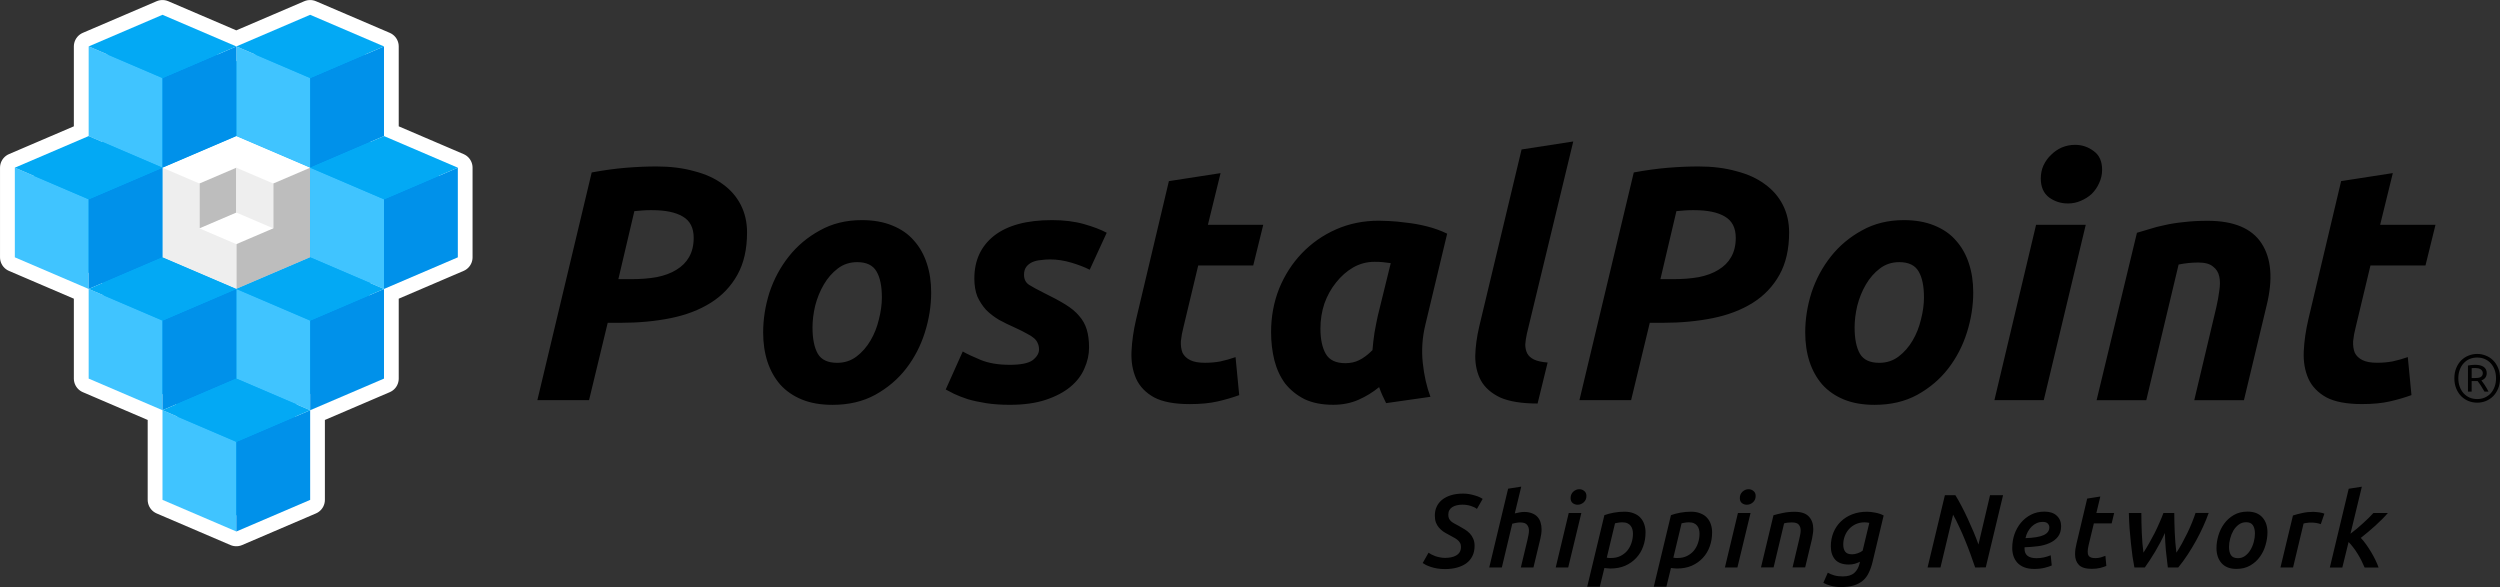 <?xml version="1.0" encoding="UTF-8" standalone="no"?>
<!-- Created with Inkscape (http://www.inkscape.org/) -->

<svg
   width="84.649mm"
   height="19.877mm"
   viewBox="0 0 84.649 19.877"
   version="1.1"
   id="svg8"
   xmlns="http://www.w3.org/2000/svg"
   xmlns:svg="http://www.w3.org/2000/svg"
   xmlns:rdf="http://www.w3.org/1999/02/22-rdf-syntax-ns#"
   xmlns:cc="http://creativecommons.org/ns#"
   xmlns:dc="http://purl.org/dc/elements/1.1/">
  <rect x="0" y="0" width="84.649" height="19.877" fill="#333333" stroke="none"/>
  <defs
     id="defs2" />
  <g
     id="layer1"
     transform="translate(-316.562,-180.713)">
    <g
       id="g17-8-5"
       transform="translate(261.876,-33.7)">
      <g
         transform="translate(-1.853,102.091)"
         id="g16-8-9">
        <g
           id="g20-2-8"
           transform="translate(-4.1419147e-4,-1.0323502e-4)">
          <g
             transform="translate(-20.579,-3.207)"
             id="g993-7-2-4"
             style="opacity:1;stroke:none;stroke-width:1;stroke-linecap:round;stroke-linejoin:round;stroke-miterlimit:4;stroke-dasharray:none;stroke-opacity:1;paint-order:normal">
            <path
               id="path915-6-8"
               style="opacity:1;fill:#00b0ff;fill-opacity:1;fill-rule:nonzero;stroke:#ffffff;stroke-width:1;stroke-linecap:round;stroke-linejoin:round;stroke-miterlimit:4;stroke-dasharray:none;stroke-dashoffset:0;stroke-opacity:1;paint-order:normal"
               d="m 82.619,116.03 -2.5,1.071 v 3.035 l -2.5,1.071 v 3.035 l 2.5,1.071 v 3.035 l 2.5,1.071 v 3.035 l 2.5,1.071 2.5,-1.071 v -3.035 l 2.5,-1.071 v -3.035 l 2.5,-1.071 v -3.035 l -2.5,-1.071 v -3.035 l -2.5,-1.071 -2.5,1.071 z" />
          </g>
          <path
             id="path18-1-1"
             style="opacity:1;fill:#ffffff;fill-opacity:1;fill-rule:nonzero;stroke:none;stroke-width:0.139;stroke-linecap:butt;stroke-linejoin:bevel;stroke-miterlimit:4;stroke-dasharray:none;stroke-dashoffset:0;stroke-opacity:1;paint-order:normal"
             d="m 64.541,116.929 -1.25,0.535 -1.25,0.535 v 1.518 1.518 l 1.25,0.535 1.25,0.535 1.25,-0.535 1.25,-0.535 v -1.518 -1.518 l -1.25,-0.535 z" />
        </g>
        <g
           id="g10-4-0"
           style="fill:#000000;fill-opacity:1">
          <g
             id="text10-3-3"
             style="font-style:italic;font-weight:bold;font-size:11.289px;line-height:50%;font-family:Ubuntu;-inkscape-font-specification:'Ubuntu Bold Italic';letter-spacing:0.265px;word-spacing:0px;stroke-width:0.265px"
             aria-label="PostalPoint">
            <path
               d="m 78.763,117.958 q 0.711,0 1.276,0.158 0.576,0.147 0.971,0.44 0.395,0.282 0.61,0.7 0.214,0.418 0.214,0.937 0,0.847 -0.327,1.434 -0.327,0.587 -0.903,0.948 -0.576,0.361 -1.355,0.519 -0.779,0.158 -1.693,0.158 h -0.44 l -0.632,2.619 h -1.75 l 1.84,-7.71 q 0.61,-0.113 1.151,-0.158 0.553,-0.045 1.039,-0.045 z m -0.147,1.479 q -0.192,0 -0.327,0.011 -0.135,0.011 -0.271,0.023 l -0.542,2.303 h 0.44 q 0.474,0 0.858,-0.068 0.395,-0.079 0.666,-0.248 0.282,-0.169 0.429,-0.429 0.158,-0.271 0.158,-0.655 0,-0.508 -0.373,-0.722 -0.361,-0.214 -1.039,-0.214 z m 6.112,6.593 q -0.598,0 -1.039,-0.181 -0.44,-0.181 -0.734,-0.508 -0.282,-0.327 -0.429,-0.768 -0.147,-0.452 -0.147,-0.993 0,-0.677 0.214,-1.355 0.226,-0.677 0.655,-1.219 0.429,-0.542 1.05,-0.881 0.621,-0.35 1.422,-0.35 0.587,0 1.027,0.181 0.452,0.181 0.734,0.508 0.294,0.327 0.44,0.779 0.147,0.44 0.147,0.982 0,0.677 -0.214,1.355 -0.214,0.677 -0.632,1.219 -0.418,0.542 -1.05,0.892 -0.621,0.339 -1.445,0.339 z m 0.835,-4.832 q -0.373,0 -0.655,0.214 -0.282,0.214 -0.474,0.542 -0.192,0.327 -0.294,0.722 -0.09,0.384 -0.09,0.734 0,0.576 0.181,0.892 0.181,0.305 0.655,0.305 0.373,0 0.655,-0.214 0.282,-0.214 0.474,-0.542 0.192,-0.327 0.282,-0.711 0.102,-0.395 0.102,-0.745 0,-0.576 -0.181,-0.881 -0.181,-0.316 -0.655,-0.316 z m 5.153,3.477 q 0.576,0 0.79,-0.158 0.214,-0.169 0.214,-0.361 0,-0.124 -0.045,-0.214 -0.034,-0.09 -0.124,-0.169 -0.09,-0.079 -0.248,-0.158 -0.158,-0.09 -0.406,-0.203 -0.282,-0.124 -0.531,-0.26 -0.248,-0.147 -0.44,-0.339 -0.181,-0.203 -0.294,-0.452 -0.102,-0.26 -0.102,-0.61 0,-0.914 0.666,-1.445 0.677,-0.531 1.964,-0.531 0.61,0 1.084,0.135 0.474,0.135 0.768,0.293 l -0.576,1.253 q -0.237,-0.124 -0.61,-0.237 -0.373,-0.113 -0.734,-0.113 -0.158,0 -0.316,0.023 -0.147,0.011 -0.282,0.068 -0.124,0.056 -0.203,0.158 -0.079,0.102 -0.079,0.271 0,0.226 0.169,0.339 0.181,0.113 0.497,0.271 0.44,0.214 0.734,0.395 0.294,0.181 0.463,0.384 0.181,0.203 0.26,0.463 0.079,0.26 0.079,0.61 0,0.361 -0.158,0.711 -0.147,0.35 -0.474,0.621 -0.327,0.271 -0.835,0.44 -0.508,0.169 -1.219,0.169 -0.44,0 -0.801,-0.056 -0.35,-0.056 -0.621,-0.135 -0.271,-0.09 -0.463,-0.181 -0.181,-0.09 -0.282,-0.147 l 0.576,-1.287 q 0.192,0.113 0.598,0.282 0.406,0.169 0.982,0.169 z m 5.401,-6.22 1.75,-0.271 -0.429,1.75 h 1.874 l -0.339,1.377 h -1.863 l -0.497,2.077 q -0.068,0.26 -0.09,0.485 -0.011,0.226 0.056,0.395 0.079,0.158 0.26,0.248 0.181,0.09 0.497,0.09 0.271,0 0.519,-0.045 0.26,-0.056 0.519,-0.147 l 0.124,1.287 q -0.339,0.124 -0.734,0.214 -0.395,0.09 -0.937,0.09 -0.779,0 -1.208,-0.226 -0.429,-0.237 -0.61,-0.632 -0.181,-0.406 -0.158,-0.926 0.023,-0.519 0.158,-1.095 z m 8.686,4.854 q -0.158,0.643 -0.09,1.298 0.068,0.643 0.26,1.151 l -1.501,0.214 q -0.068,-0.135 -0.124,-0.26 -0.056,-0.124 -0.113,-0.282 -0.316,0.26 -0.7,0.429 -0.384,0.169 -0.858,0.169 -0.564,0 -0.971,-0.192 -0.395,-0.203 -0.655,-0.531 -0.248,-0.339 -0.361,-0.779 -0.113,-0.452 -0.113,-0.96 0,-0.779 0.271,-1.468 0.282,-0.689 0.768,-1.197 0.497,-0.519 1.163,-0.813 0.666,-0.293 1.445,-0.293 0.102,0 0.35,0.011 0.26,0.011 0.587,0.056 0.327,0.034 0.689,0.124 0.361,0.09 0.689,0.248 z m -1.174,-2.077 q -0.147,-0.023 -0.271,-0.034 -0.113,-0.011 -0.282,-0.011 -0.384,0 -0.722,0.192 -0.327,0.192 -0.576,0.508 -0.248,0.305 -0.395,0.711 -0.135,0.406 -0.135,0.847 0,0.542 0.181,0.858 0.181,0.316 0.666,0.316 0.26,0 0.463,-0.102 0.214,-0.102 0.452,-0.339 0.023,-0.282 0.068,-0.587 0.056,-0.316 0.113,-0.576 z m 4.972,4.753 q -0.801,0 -1.264,-0.203 -0.452,-0.214 -0.655,-0.576 -0.192,-0.361 -0.192,-0.824 0.011,-0.474 0.135,-1.005 l 1.434,-5.994 1.75,-0.271 -1.569,6.502 q -0.045,0.203 -0.056,0.373 0,0.169 0.068,0.305 0.068,0.124 0.226,0.203 0.169,0.079 0.463,0.102 z"
               id="path1" />
            <path
               d="m 114.047,117.958 q 0.711,0 1.276,0.158 0.576,0.147 0.971,0.44 0.395,0.282 0.61,0.7 0.214,0.418 0.214,0.937 0,0.847 -0.327,1.434 -0.327,0.587 -0.903,0.948 -0.576,0.361 -1.355,0.519 -0.779,0.158 -1.693,0.158 h -0.44 l -0.632,2.619 h -1.75 l 1.84,-7.71 q 0.61,-0.113 1.151,-0.158 0.553,-0.045 1.039,-0.045 z m -0.147,1.479 q -0.192,0 -0.327,0.011 -0.135,0.011 -0.271,0.023 l -0.542,2.303 h 0.44 q 0.474,0 0.858,-0.068 0.395,-0.079 0.666,-0.248 0.282,-0.169 0.429,-0.429 0.158,-0.271 0.158,-0.655 0,-0.508 -0.373,-0.722 -0.361,-0.214 -1.039,-0.214 z m 6.112,6.593 q -0.598,0 -1.039,-0.181 -0.44,-0.181 -0.734,-0.508 -0.282,-0.327 -0.429,-0.768 -0.147,-0.452 -0.147,-0.993 0,-0.677 0.214,-1.355 0.226,-0.677 0.655,-1.219 0.429,-0.542 1.05,-0.881 0.621,-0.35 1.422,-0.35 0.587,0 1.027,0.181 0.452,0.181 0.734,0.508 0.294,0.327 0.44,0.779 0.147,0.44 0.147,0.982 0,0.677 -0.214,1.355 -0.214,0.677 -0.632,1.219 -0.418,0.542 -1.05,0.892 -0.621,0.339 -1.445,0.339 z m 0.835,-4.832 q -0.373,0 -0.655,0.214 -0.282,0.214 -0.474,0.542 -0.192,0.327 -0.293,0.722 -0.09,0.384 -0.09,0.734 0,0.576 0.181,0.892 0.181,0.305 0.655,0.305 0.373,0 0.655,-0.214 0.282,-0.214 0.474,-0.542 0.192,-0.327 0.282,-0.711 0.102,-0.395 0.102,-0.745 0,-0.576 -0.181,-0.881 -0.181,-0.316 -0.655,-0.316 z m 4.893,4.673 h -1.671 l 1.411,-5.938 h 1.682 z m 0.813,-6.66 q -0.35,0 -0.632,-0.203 -0.282,-0.214 -0.282,-0.643 0,-0.237 0.09,-0.44 0.102,-0.214 0.26,-0.361 0.158,-0.158 0.361,-0.248 0.214,-0.09 0.452,-0.09 0.35,0 0.632,0.214 0.282,0.203 0.282,0.632 0,0.237 -0.102,0.452 -0.09,0.203 -0.248,0.361 -0.158,0.147 -0.373,0.237 -0.203,0.09 -0.44,0.09 z m 2.342,0.993 q 0.192,-0.056 0.418,-0.124 0.237,-0.079 0.519,-0.135 0.293,-0.068 0.643,-0.102 0.361,-0.045 0.813,-0.045 1.332,0 1.829,0.768 0.497,0.768 0.169,2.1 l -0.768,3.206 h -1.682 l 0.745,-3.138 q 0.068,-0.294 0.102,-0.564 0.045,-0.282 0,-0.485 -0.045,-0.214 -0.214,-0.339 -0.158,-0.135 -0.497,-0.135 -0.327,0 -0.666,0.068 l -1.095,4.594 h -1.682 z m 6.914,-1.75 1.75,-0.271 -0.429,1.75 h 1.874 l -0.339,1.377 h -1.863 l -0.497,2.077 q -0.068,0.26 -0.09,0.485 -0.011,0.226 0.056,0.395 0.079,0.158 0.26,0.248 0.181,0.09 0.497,0.09 0.271,0 0.519,-0.045 0.26,-0.056 0.519,-0.147 l 0.124,1.287 q -0.339,0.124 -0.734,0.214 -0.395,0.09 -0.937,0.09 -0.779,0 -1.208,-0.226 -0.429,-0.237 -0.61,-0.632 -0.181,-0.406 -0.158,-0.926 0.023,-0.519 0.158,-1.095 z"
               id="path8" />
          </g>
        </g>
        <g
           transform="matrix(1,0,0,1,1.4,2.601)"
           id="g15-9-4"
           style="stroke-width:1.781">
          <path
             id="path10-2-4"
             style="opacity:1;fill:#ffffff;fill-opacity:1;fill-rule:nonzero;stroke:none;stroke-width:0.139;stroke-linecap:butt;stroke-linejoin:bevel;stroke-miterlimit:4;stroke-dasharray:none;stroke-dashoffset:0;stroke-opacity:1;paint-order:normal"
             d="m 63.141,114.329 -1.25,0.535 -1.25,0.535 1.25,0.535 1.25,-0.535 1.25,0.535 1.25,-0.535 -1.25,-0.535 z m 0,2.589 -1.25,0.535 1.25,0.535 1.25,-0.535 z" />
          <path
             id="path11-0-4"
             style="opacity:1;fill:#bdbdbd;fill-opacity:1;fill-rule:nonzero;stroke:none;stroke-width:0.139;stroke-linecap:butt;stroke-linejoin:bevel;stroke-miterlimit:4;stroke-dasharray:none;stroke-dashoffset:0;stroke-opacity:1;paint-order:normal"
             d="m 63.141,115.4 -1.25,0.535 v 1.518 l 1.25,-0.535 z m 2.5,0 -1.25,0.535 v 1.518 l -1.25,0.535 v 1.518 l 1.25,-0.535 1.25,-0.535 v -1.518 z" />
          <path
             id="path12-6-7"
             style="opacity:1;fill:#eeeeee;fill-opacity:1;fill-rule:nonzero;stroke:none;stroke-width:0.139;stroke-linecap:butt;stroke-linejoin:bevel;stroke-miterlimit:4;stroke-dasharray:none;stroke-dashoffset:0;stroke-opacity:1;paint-order:normal"
             d="m 60.641,115.4 v 1.518 1.518 l 1.25,0.535 1.25,0.535 v -1.518 l -1.25,-0.535 v -1.518 z m 2.5,0 v 1.518 l 1.25,0.535 v -1.518 z" />
          <path
             id="path13-8-6"
             style="opacity:1;fill:#40c4ff;fill-opacity:1;fill-rule:nonzero;stroke:none;stroke-width:0.279;stroke-linecap:butt;stroke-linejoin:bevel;stroke-miterlimit:4;stroke-dasharray:none;stroke-dashoffset:0;stroke-opacity:1;paint-order:normal"
             d="m 58.141,111.293 v 3.035 l 2.5,1.071 v -3.035 z m 5,0 v 3.035 l 2.5,1.071 v -3.035 z m 2.5,4.106 v 3.035 l 2.5,1.071 v -3.035 z m -10,0 v 3.035 l 2.5,1.071 v -3.035 z m 2.5,4.106 v 3.035 l 2.5,1.071 v -3.035 z m 2.5,4.106 v 3.035 l 2.5,1.071 v -3.036 z m 2.5,-4.106 v 3.035 l 2.5,1.071 v -3.035 z" />
          <path
             id="path14-9-3"
             style="opacity:1;fill:#0091ea;fill-opacity:1;fill-rule:nonzero;stroke:none;stroke-width:0.279;stroke-linecap:butt;stroke-linejoin:bevel;stroke-miterlimit:4;stroke-dasharray:none;stroke-dashoffset:0;stroke-opacity:1;paint-order:normal"
             d="m 63.141,111.293 -2.5,1.071 v 3.035 l 2.5,-1.071 z m -2.5,4.106 -2.5,1.071 v 3.035 l 2.5,-1.071 z m 7.5,-4.106 -2.5,1.071 v 3.035 l 2.5,-1.071 z m 2.5,4.106 -2.5,1.071 v 3.035 l 2.5,-1.071 z m -2.5,4.106 -2.5,1.071 v 3.035 l 2.5,-1.071 z m -2.5,4.106 -2.5,1.071 v 3.036 l 2.5,-1.071 z m -2.5,-4.106 -2.5,1.071 v 3.035 l 2.5,-1.071 z" />
          <path
             id="path15-2-1"
             style="opacity:1;fill:#03a9f4;fill-opacity:1;fill-rule:nonzero;stroke:none;stroke-width:0.279;stroke-linecap:butt;stroke-linejoin:bevel;stroke-miterlimit:4;stroke-dasharray:none;stroke-dashoffset:0;stroke-opacity:1;paint-order:normal"
             d="m 60.641,110.222 -2.5,1.071 2.5,1.071 2.5,-1.071 z m 2.5,1.071 2.5,1.071 2.5,-1.071 -2.5,-1.071 z m -5,3.035 -2.5,1.071 2.5,1.071 2.5,-1.071 z m 10,0 -2.5,1.071 2.5,1.071 2.5,-1.071 z m -7.5,4.106 -2.5,1.071 2.5,1.071 2.5,-1.071 z m 2.5,1.071 2.5,1.071 2.5,-1.071 -2.5,-1.071 z m 0,3.035 -2.5,1.071 2.5,1.071 2.5,-1.071 z" />
        </g>
      </g>
      <path
         style="font-weight:300;font-size:2.28px;line-height:1;font-family:Ubuntu;-inkscape-font-specification:'Ubuntu Light';font-variant-caps:small-caps;text-align:end;letter-spacing:0.007px;baseline-shift:baseline;text-anchor:end;fill:#000000;stroke-width:5.292;stroke-linecap:round;stroke-linejoin:bevel"
         d="m 138.809,227.672 q -0.059,-0.107 -0.123,-0.203 -0.064,-0.098 -0.112,-0.155 -0.016,0.002 -0.03,0.002 -0.014,0 -0.025,0 h -0.144 v 0.356 h -0.125 v -0.882 q 0.052,-0.011 0.116,-0.018 0.066,-0.007 0.123,-0.007 0.194,0 0.294,0.071 0.103,0.071 0.103,0.214 0,0.082 -0.046,0.148 -0.046,0.064 -0.135,0.096 0.018,0.021 0.048,0.064 0.032,0.041 0.066,0.093 0.034,0.052 0.068,0.112 0.034,0.059 0.059,0.109 z m -0.433,-0.458 h 0.114 q 0.057,0 0.105,-0.007 0.048,-0.007 0.082,-0.025 0.036,-0.021 0.055,-0.052 0.021,-0.032 0.021,-0.082 0,-0.048 -0.023,-0.08 -0.021,-0.034 -0.057,-0.055 -0.034,-0.021 -0.08,-0.03 -0.046,-0.009 -0.096,-0.009 -0.034,0 -0.066,0.002 -0.03,0 -0.055,0.002 z m 0.96,0.007 q 0,0.196 -0.064,0.349 -0.064,0.153 -0.171,0.26 -0.105,0.105 -0.246,0.162 -0.139,0.055 -0.292,0.055 -0.153,0 -0.294,-0.055 -0.139,-0.057 -0.246,-0.162 -0.105,-0.107 -0.169,-0.26 -0.064,-0.153 -0.064,-0.349 0,-0.194 0.064,-0.347 0.064,-0.155 0.169,-0.26 0.107,-0.105 0.246,-0.16 0.141,-0.057 0.294,-0.057 0.153,0 0.292,0.057 0.141,0.055 0.246,0.16 0.107,0.105 0.171,0.26 0.064,0.153 0.064,0.347 z m -0.135,0 q 0,-0.157 -0.048,-0.287 -0.048,-0.13 -0.132,-0.221 -0.084,-0.093 -0.203,-0.144 -0.116,-0.05 -0.255,-0.05 -0.139,0 -0.258,0.05 -0.116,0.05 -0.201,0.144 -0.084,0.091 -0.132,0.221 -0.048,0.13 -0.048,0.287 0,0.157 0.048,0.287 0.048,0.13 0.132,0.223 0.084,0.091 0.201,0.144 0.119,0.05 0.258,0.05 0.139,0 0.255,-0.05 0.119,-0.052 0.203,-0.144 0.084,-0.093 0.132,-0.223 0.048,-0.13 0.048,-0.287 z"
         id="text18-4-4-7-75"
         aria-label="®" />
      <path
         style="font-style:italic;font-weight:500;font-size:3.528px;line-height:50%;font-family:Ubuntu;-inkscape-font-specification:'Ubuntu Medium Italic';text-align:end;letter-spacing:0.265px;word-spacing:0px;text-anchor:end;fill:#000000;stroke-width:0.265px"
         d="m 103.629,233.302 q 0.095,0 0.187,-0.018 0.095,-0.018 0.169,-0.06 0.078,-0.042 0.123,-0.113 0.046,-0.074 0.046,-0.183 0,-0.081 -0.035,-0.138 -0.035,-0.06 -0.095,-0.106 -0.06,-0.046 -0.138,-0.085 -0.074,-0.042 -0.159,-0.088 -0.092,-0.046 -0.176,-0.102 -0.081,-0.06 -0.145,-0.134 -0.064,-0.074 -0.102,-0.173 -0.035,-0.099 -0.035,-0.233 0,-0.162 0.06,-0.296 0.064,-0.138 0.183,-0.236 0.123,-0.099 0.3,-0.155 0.18,-0.056 0.416,-0.056 0.109,0 0.208,0.018 0.102,0.018 0.191,0.046 0.088,0.025 0.155,0.056 0.067,0.032 0.106,0.06 l -0.194,0.339 q -0.074,-0.06 -0.208,-0.102 -0.131,-0.042 -0.289,-0.042 -0.095,0 -0.183,0.021 -0.085,0.018 -0.152,0.06 -0.064,0.039 -0.102,0.106 -0.035,0.064 -0.035,0.152 0,0.081 0.025,0.134 0.028,0.053 0.074,0.095 0.049,0.039 0.113,0.074 0.064,0.032 0.138,0.074 0.109,0.06 0.205,0.12 0.099,0.06 0.173,0.138 0.074,0.078 0.116,0.18 0.046,0.099 0.046,0.24 0,0.198 -0.074,0.346 -0.074,0.148 -0.208,0.247 -0.134,0.095 -0.318,0.145 -0.183,0.049 -0.402,0.049 -0.145,0 -0.268,-0.021 -0.12,-0.021 -0.215,-0.053 -0.095,-0.032 -0.166,-0.067 -0.067,-0.035 -0.106,-0.064 l 0.198,-0.349 q 0.035,0.025 0.092,0.056 0.06,0.032 0.134,0.06 0.074,0.025 0.162,0.042 0.088,0.018 0.187,0.018 z m 1.482,0.325 0.639,-2.667 0.445,-0.07 -0.219,0.907 q 0.071,-0.018 0.152,-0.032 0.085,-0.018 0.166,-0.018 0.155,0 0.265,0.046 0.113,0.042 0.183,0.12 0.074,0.078 0.106,0.187 0.035,0.109 0.035,0.236 0,0.152 -0.042,0.321 l -0.233,0.97 h -0.427 l 0.222,-0.924 q 0.018,-0.081 0.035,-0.166 0.018,-0.085 0.018,-0.159 0,-0.116 -0.064,-0.194 -0.06,-0.081 -0.233,-0.081 -0.07,0 -0.141,0.014 -0.07,0.011 -0.127,0.028 l -0.353,1.482 z m 2.674,0 h -0.423 l 0.441,-1.845 h 0.427 z m 0.318,-2.124 q -0.095,0 -0.166,-0.056 -0.071,-0.056 -0.071,-0.169 0,-0.131 0.088,-0.215 0.092,-0.085 0.208,-0.085 0.095,0 0.166,0.06 0.074,0.057 0.074,0.169 0,0.131 -0.092,0.215 -0.092,0.081 -0.208,0.081 z m 0.988,1.792 q 0.035,0.007 0.074,0.011 0.039,0 0.078,0 0.169,0 0.303,-0.064 0.138,-0.067 0.233,-0.176 0.095,-0.113 0.145,-0.261 0.053,-0.152 0.053,-0.321 0,-0.078 -0.018,-0.145 -0.018,-0.071 -0.06,-0.123 -0.039,-0.053 -0.109,-0.085 -0.067,-0.032 -0.173,-0.032 -0.071,0 -0.134,0.011 -0.064,0.007 -0.113,0.021 z m 1.312,-0.85 q 0,0.25 -0.081,0.473 -0.078,0.219 -0.233,0.385 -0.152,0.166 -0.374,0.265 -0.219,0.095 -0.504,0.095 -0.049,0 -0.102,-0.007 -0.049,-0.004 -0.099,-0.011 l -0.155,0.635 h -0.427 l 0.582,-2.424 q 0.145,-0.053 0.321,-0.085 0.18,-0.032 0.36,-0.032 0.183,0 0.318,0.057 0.138,0.053 0.222,0.148 0.088,0.095 0.131,0.226 0.042,0.127 0.042,0.275 z m 0.942,0.85 q 0.035,0.007 0.074,0.011 0.039,0 0.078,0 0.169,0 0.303,-0.064 0.138,-0.067 0.233,-0.176 0.095,-0.113 0.145,-0.261 0.053,-0.152 0.053,-0.321 0,-0.078 -0.018,-0.145 -0.018,-0.071 -0.06,-0.123 -0.039,-0.053 -0.109,-0.085 -0.067,-0.032 -0.173,-0.032 -0.071,0 -0.134,0.011 -0.064,0.007 -0.113,0.021 z m 1.312,-0.85 q 0,0.25 -0.081,0.473 -0.078,0.219 -0.233,0.385 -0.152,0.166 -0.374,0.265 -0.219,0.095 -0.504,0.095 -0.049,0 -0.102,-0.007 -0.049,-0.004 -0.099,-0.011 l -0.155,0.635 h -0.427 l 0.582,-2.424 q 0.145,-0.053 0.321,-0.085 0.18,-0.032 0.36,-0.032 0.183,0 0.318,0.057 0.138,0.053 0.222,0.148 0.088,0.095 0.131,0.226 0.042,0.127 0.042,0.275 z m 0.857,1.182 h -0.423 l 0.441,-1.845 h 0.427 z m 0.318,-2.124 q -0.095,0 -0.166,-0.056 -0.07,-0.056 -0.07,-0.169 0,-0.131 0.088,-0.215 0.092,-0.085 0.208,-0.085 0.095,0 0.166,0.06 0.074,0.057 0.074,0.169 0,0.131 -0.092,0.215 -0.092,0.081 -0.208,0.081 z m 0.903,0.356 q 0.141,-0.042 0.321,-0.078 0.183,-0.039 0.399,-0.039 0.325,0 0.476,0.159 0.152,0.159 0.152,0.427 0,0.074 -0.014,0.159 -0.011,0.081 -0.028,0.169 l -0.233,0.97 h -0.427 l 0.219,-0.924 q 0.018,-0.078 0.035,-0.159 0.018,-0.081 0.021,-0.155 0.004,-0.123 -0.06,-0.205 -0.06,-0.081 -0.24,-0.081 -0.152,0 -0.261,0.032 l -0.356,1.492 h -0.427 z m 2.346,2.071 q 0.261,0 0.392,-0.12 0.134,-0.12 0.18,-0.328 l 0.011,-0.049 q -0.07,0.035 -0.169,0.067 -0.099,0.028 -0.208,0.028 -0.31,0 -0.462,-0.166 -0.148,-0.169 -0.148,-0.448 0,-0.254 0.088,-0.469 0.088,-0.215 0.247,-0.37 0.162,-0.159 0.388,-0.247 0.226,-0.088 0.501,-0.088 0.134,0 0.286,0.032 0.155,0.028 0.279,0.095 l -0.374,1.566 q -0.049,0.208 -0.127,0.367 -0.074,0.162 -0.198,0.268 -0.123,0.109 -0.307,0.166 -0.18,0.056 -0.437,0.056 -0.187,0 -0.339,-0.042 -0.148,-0.039 -0.261,-0.099 l 0.152,-0.346 q 0.095,0.057 0.219,0.092 0.127,0.035 0.289,0.035 z m 0.31,-0.748 q 0.095,0 0.194,-0.035 0.102,-0.035 0.169,-0.088 l 0.226,-0.942 q -0.081,-0.018 -0.159,-0.018 -0.162,0 -0.296,0.06 -0.131,0.06 -0.226,0.162 -0.095,0.102 -0.148,0.24 -0.053,0.134 -0.053,0.289 0,0.155 0.067,0.243 0.067,0.088 0.226,0.088 z m 4.173,0.445 q -0.067,-0.205 -0.155,-0.441 -0.085,-0.236 -0.183,-0.473 -0.095,-0.236 -0.201,-0.459 -0.102,-0.226 -0.208,-0.413 l -0.427,1.785 h -0.437 l 0.586,-2.445 h 0.356 q 0.099,0.159 0.205,0.363 0.109,0.205 0.212,0.43 0.102,0.222 0.198,0.448 0.095,0.226 0.166,0.427 l 0.392,-1.669 h 0.441 l -0.586,2.445 z m 1.256,-0.667 q 0,-0.236 0.074,-0.455 0.078,-0.222 0.219,-0.392 0.145,-0.173 0.346,-0.275 0.201,-0.102 0.452,-0.102 0.268,0 0.416,0.138 0.148,0.138 0.148,0.353 0,0.222 -0.109,0.36 -0.109,0.138 -0.286,0.215 -0.173,0.078 -0.395,0.106 -0.219,0.028 -0.445,0.035 -0.004,0.007 -0.004,0.014 v 0.035 q 0,0.321 0.406,0.321 0.24,0 0.48,-0.099 l 0.035,0.346 q -0.085,0.039 -0.24,0.078 -0.155,0.039 -0.353,0.039 -0.198,0 -0.339,-0.056 -0.141,-0.056 -0.233,-0.155 -0.088,-0.099 -0.131,-0.226 -0.042,-0.131 -0.042,-0.279 z m 1.027,-0.875 q -0.106,0 -0.201,0.042 -0.095,0.042 -0.169,0.116 -0.074,0.074 -0.131,0.176 -0.053,0.099 -0.078,0.215 0.423,-0.014 0.614,-0.102 0.194,-0.088 0.194,-0.265 0,-0.071 -0.053,-0.127 -0.049,-0.056 -0.176,-0.056 z m 1.51,-0.79 0.445,-0.07 -0.134,0.557 h 0.603 l -0.085,0.353 h -0.603 l -0.176,0.73 q -0.018,0.078 -0.025,0.131 -0.007,0.049 -0.007,0.092 0,0.042 0.007,0.085 0.011,0.039 0.035,0.071 0.028,0.028 0.078,0.049 0.053,0.018 0.141,0.018 0.095,0 0.183,-0.025 0.088,-0.025 0.155,-0.053 l 0.032,0.342 q -0.081,0.035 -0.205,0.067 -0.123,0.032 -0.289,0.032 -0.303,0 -0.434,-0.131 -0.131,-0.134 -0.131,-0.363 0,-0.085 0.011,-0.173 0.014,-0.092 0.039,-0.194 z m 2.632,1.164 q -0.067,0.152 -0.152,0.314 -0.085,0.159 -0.176,0.314 -0.092,0.152 -0.183,0.293 -0.092,0.138 -0.169,0.247 h -0.353 q -0.032,-0.162 -0.064,-0.37 -0.028,-0.208 -0.053,-0.445 -0.025,-0.236 -0.046,-0.497 -0.018,-0.261 -0.025,-0.533 h 0.423 q 0,0.148 0.004,0.321 0.004,0.169 0.011,0.349 0.011,0.176 0.021,0.349 0.014,0.173 0.035,0.325 0.099,-0.152 0.194,-0.321 0.099,-0.173 0.187,-0.346 0.088,-0.176 0.162,-0.349 0.078,-0.173 0.134,-0.328 h 0.367 q 0,0.145 0.004,0.307 0.004,0.162 0.011,0.335 0.011,0.173 0.021,0.353 0.014,0.176 0.035,0.349 0.092,-0.134 0.187,-0.307 0.095,-0.173 0.183,-0.353 0.088,-0.183 0.159,-0.36 0.074,-0.18 0.12,-0.325 h 0.445 q -0.074,0.212 -0.183,0.452 -0.106,0.236 -0.24,0.48 -0.134,0.243 -0.289,0.48 -0.152,0.233 -0.318,0.434 h -0.353 q -0.039,-0.296 -0.067,-0.582 -0.025,-0.289 -0.032,-0.586 z m 2.42,1.217 q -0.328,0 -0.501,-0.194 -0.173,-0.194 -0.173,-0.512 0,-0.205 0.064,-0.423 0.064,-0.219 0.194,-0.399 0.131,-0.18 0.328,-0.296 0.198,-0.116 0.466,-0.116 0.328,0 0.501,0.194 0.173,0.191 0.173,0.508 0,0.208 -0.064,0.427 -0.06,0.219 -0.191,0.399 -0.127,0.18 -0.328,0.296 -0.198,0.116 -0.469,0.116 z m 0.325,-1.58 q -0.138,0 -0.247,0.081 -0.106,0.078 -0.18,0.201 -0.071,0.123 -0.109,0.272 -0.039,0.145 -0.039,0.282 0,0.176 0.067,0.279 0.067,0.102 0.236,0.102 0.138,0 0.243,-0.078 0.109,-0.081 0.18,-0.201 0.074,-0.123 0.113,-0.272 0.039,-0.148 0.039,-0.282 0,-0.176 -0.067,-0.279 -0.067,-0.106 -0.236,-0.106 z m 2.533,0.064 q -0.07,-0.025 -0.152,-0.039 -0.081,-0.014 -0.191,-0.014 -0.06,0 -0.127,0.011 -0.067,0.007 -0.113,0.021 l -0.356,1.489 h -0.427 l 0.423,-1.76 q 0.148,-0.049 0.321,-0.085 0.173,-0.039 0.374,-0.039 0.042,0 0.095,0.007 0.053,0.004 0.102,0.011 0.053,0.007 0.095,0.018 0.046,0.011 0.078,0.025 z m 1.005,0.325 q 0.109,-0.085 0.222,-0.176 0.113,-0.095 0.212,-0.187 0.102,-0.095 0.191,-0.18 0.088,-0.088 0.152,-0.159 h 0.49 q -0.085,0.099 -0.194,0.208 -0.109,0.109 -0.229,0.219 -0.12,0.109 -0.247,0.215 -0.127,0.106 -0.247,0.201 0.088,0.092 0.176,0.215 0.088,0.123 0.169,0.258 0.081,0.134 0.148,0.272 0.067,0.138 0.109,0.258 h -0.473 q -0.049,-0.116 -0.109,-0.236 -0.06,-0.12 -0.131,-0.233 -0.07,-0.116 -0.148,-0.215 -0.078,-0.102 -0.155,-0.18 l -0.212,0.864 h -0.423 l 0.639,-2.667 0.445,-0.07 z"
         id="text16-6-6"
         aria-label="Shipping Network" />
    </g>
  </g>
</svg>
